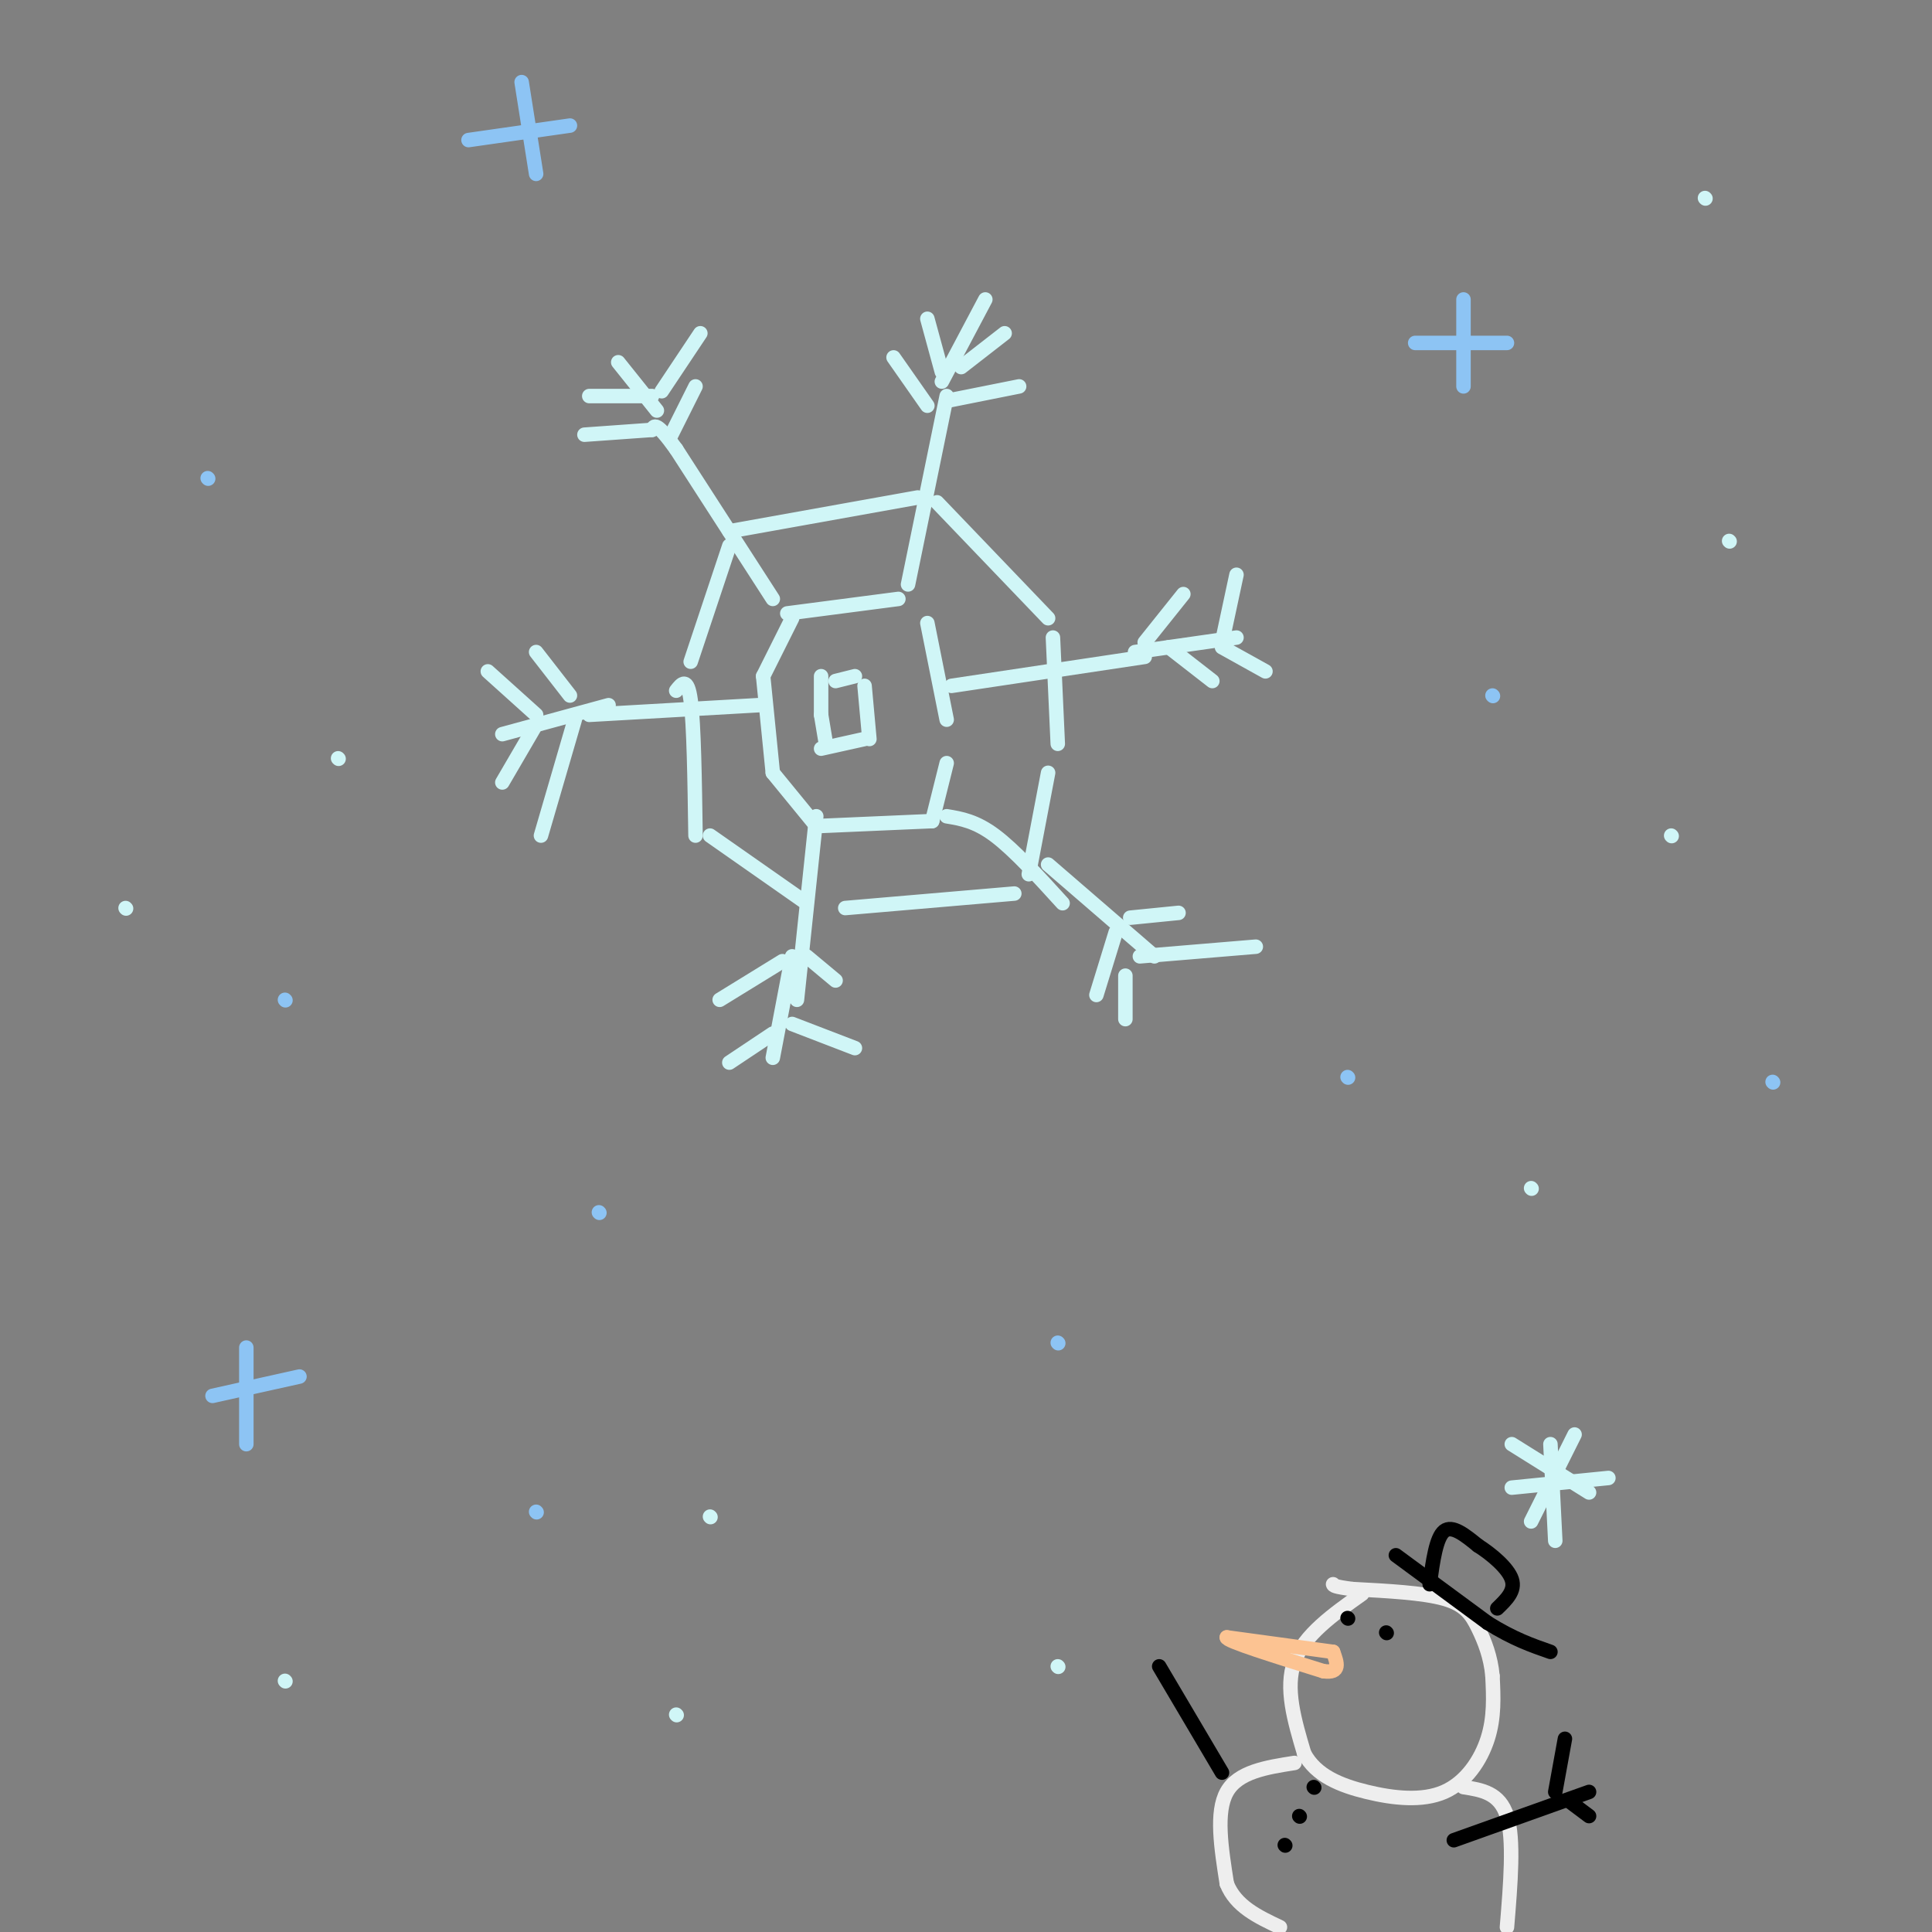 <svg viewBox='0 0 400 400' version='1.1' xmlns='http://www.w3.org/2000/svg' xmlns:xlink='http://www.w3.org/1999/xlink'><rect x="0" y="0" width="400" height="400" fill="#808080" stroke="none"/><g fill='none' stroke='#D0F6F7' stroke-width='3' stroke-linecap='round' stroke-linejoin='round'><path d='M151,113c0.000,0.000 -8.000,24.000 -8,24'/><path d='M151,110c0.000,0.000 39.000,-7.000 39,-7'/><path d='M194,104c0.000,0.000 23.000,24.000 23,24'/><path d='M140,143c1.167,-1.500 2.333,-3.000 3,2c0.667,5.000 0.833,16.500 1,28'/><path d='M147,173c0.000,0.000 20.000,14.000 20,14'/><path d='M175,188c0.000,0.000 35.000,-3.000 35,-3'/><path d='M213,181c0.000,0.000 4.000,-21.000 4,-21'/><path d='M218,132c0.000,0.000 1.000,22.000 1,22'/><path d='M163,127c0.000,0.000 23.000,-3.000 23,-3'/><path d='M164,128c0.000,0.000 -6.000,12.000 -6,12'/><path d='M158,140c0.000,0.000 2.000,20.000 2,20'/><path d='M160,160c0.000,0.000 9.000,11.000 9,11'/><path d='M170,171c0.000,0.000 23.000,-1.000 23,-1'/><path d='M193,170c0.000,0.000 3.000,-12.000 3,-12'/><path d='M196,149c0.000,0.000 -4.000,-20.000 -4,-20'/><path d='M170,140c0.000,0.000 0.000,8.000 0,8'/><path d='M170,148c0.000,0.000 1.000,6.000 1,6'/><path d='M173,141c0.000,0.000 4.000,-1.000 4,-1'/><path d='M179,142c0.000,0.000 1.000,11.000 1,11'/><path d='M179,153c0.000,0.000 -9.000,2.000 -9,2'/><path d='M160,124c0.000,0.000 -20.000,-31.000 -20,-31'/><path d='M140,93c-4.167,-5.833 -4.583,-4.917 -5,-4'/><path d='M188,121c0.000,0.000 8.000,-39.000 8,-39'/><path d='M157,146c0.000,0.000 -35.000,2.000 -35,2'/><path d='M169,169c0.000,0.000 -4.000,38.000 -4,38'/><path d='M196,169c3.000,0.500 6.000,1.000 10,4c4.000,3.000 9.000,8.500 14,14'/><path d='M197,142c0.000,0.000 40.000,-6.000 40,-6'/><path d='M126,146c0.000,0.000 -22.000,6.000 -22,6'/><path d='M111,148c0.000,0.000 -10.000,-9.000 -10,-9'/><path d='M118,144c0.000,0.000 -7.000,-9.000 -7,-9'/><path d='M111,150c0.000,0.000 -7.000,12.000 -7,12'/><path d='M119,149c0.000,0.000 -7.000,24.000 -7,24'/><path d='M162,199c0.000,0.000 -13.000,8.000 -13,8'/><path d='M167,198c0.000,0.000 6.000,5.000 6,5'/><path d='M164,198c0.000,0.000 -4.000,21.000 -4,21'/><path d='M160,214c0.000,0.000 -9.000,6.000 -9,6'/><path d='M164,212c0.000,0.000 13.000,5.000 13,5'/><path d='M217,179c0.000,0.000 22.000,19.000 22,19'/><path d='M231,193c0.000,0.000 -4.000,13.000 -4,13'/><path d='M233,202c0.000,0.000 0.000,9.000 0,9'/><path d='M234,190c0.000,0.000 10.000,-1.000 10,-1'/><path d='M236,198c0.000,0.000 24.000,-2.000 24,-2'/><path d='M235,135c0.000,0.000 21.000,-3.000 21,-3'/><path d='M237,133c0.000,0.000 8.000,-10.000 8,-10'/><path d='M242,134c0.000,0.000 9.000,7.000 9,7'/><path d='M253,133c0.000,0.000 3.000,-14.000 3,-14'/><path d='M253,134c0.000,0.000 9.000,5.000 9,5'/><path d='M192,84c0.000,0.000 -7.000,-10.000 -7,-10'/><path d='M195,77c0.000,0.000 -3.000,-11.000 -3,-11'/><path d='M195,79c0.000,0.000 9.000,-17.000 9,-17'/><path d='M196,83c0.000,0.000 15.000,-3.000 15,-3'/><path d='M199,76c0.000,0.000 9.000,-7.000 9,-7'/><path d='M136,85c0.000,0.000 -8.000,-10.000 -8,-10'/><path d='M137,81c0.000,0.000 8.000,-12.000 8,-12'/><path d='M139,90c0.000,0.000 5.000,-10.000 5,-10'/><path d='M135,82c0.000,0.000 -13.000,0.000 -13,0'/><path d='M135,89c0.000,0.000 -14.000,1.000 -14,1'/></g>
<g fill='none' stroke='#8DC4F4' stroke-width='3' stroke-linecap='round' stroke-linejoin='round'><path d='M43,99c0.000,0.000 0.100,0.100 0.1,0.1'/><path d='M59,207c0.000,0.000 0.100,0.100 0.1,0.1'/><path d='M124,251c0.000,0.000 0.100,0.100 0.1,0.1'/><path d='M111,313c0.000,0.000 0.100,0.100 0.1,0.1'/><path d='M219,278c0.000,0.000 0.100,0.100 0.1,0.1'/><path d='M279,223c0.000,0.000 0.100,0.100 0.1,0.1'/><path d='M309,144c0.000,0.000 0.100,0.100 0.1,0.1'/><path d='M367,224c0.000,0.000 0.100,0.100 0.1,0.1'/><path d='M303,62c0.000,0.000 0.000,18.000 0,18'/><path d='M293,71c0.000,0.000 19.000,0.000 19,0'/><path d='M51,279c0.000,0.000 0.000,20.000 0,20'/><path d='M44,289c0.000,0.000 18.000,-4.000 18,-4'/><path d='M108,17c0.000,0.000 3.000,19.000 3,19'/><path d='M97,29c0.000,0.000 21.000,-3.000 21,-3'/></g>
<g fill='none' stroke='#D0F6F7' stroke-width='3' stroke-linecap='round' stroke-linejoin='round'><path d='M321,299c0.000,0.000 1.000,20.000 1,20'/><path d='M313,308c0.000,0.000 20.000,-2.000 20,-2'/><path d='M326,297c0.000,0.000 -9.000,18.000 -9,18'/><path d='M313,299c0.000,0.000 16.000,10.000 16,10'/><path d='M219,345c0.000,0.000 0.100,0.100 0.1,0.1'/><path d='M147,314c0.000,0.000 0.100,0.100 0.1,0.1'/><path d='M140,355c0.000,0.000 0.100,0.100 0.1,0.1'/><path d='M59,348c0.000,0.000 0.100,0.100 0.1,0.1'/><path d='M70,157c0.000,0.000 0.100,0.100 0.1,0.1'/><path d='M26,188c0.000,0.000 0.100,0.100 0.1,0.1'/><path d='M317,246c0.000,0.000 0.100,0.100 0.1,0.1'/><path d='M346,173c0.000,0.000 0.100,0.100 0.1,0.1'/><path d='M358,112c0.000,0.000 0.100,0.100 0.1,0.1'/><path d='M353,41c0.000,0.000 0.100,0.100 0.1,0.1'/></g>
<g fill='none' stroke='#EEEEEE' stroke-width='3' stroke-linecap='round' stroke-linejoin='round'><path d='M282,330c-6.000,4.250 -12.000,8.500 -14,14c-2.000,5.500 0.000,12.250 2,19'/><path d='M270,363c2.424,4.617 7.485,6.660 13,8c5.515,1.340 11.485,1.976 16,0c4.515,-1.976 7.576,-6.565 9,-11c1.424,-4.435 1.212,-8.718 1,-13'/><path d='M309,347c-0.333,-3.940 -1.667,-7.292 -3,-10c-1.333,-2.708 -2.667,-4.774 -7,-6c-4.333,-1.226 -11.667,-1.613 -19,-2'/><path d='M280,329c-3.833,-0.500 -3.917,-0.750 -4,-1'/><path d='M268,365c-5.833,0.917 -11.667,1.833 -14,6c-2.333,4.167 -1.167,11.583 0,19'/><path d='M254,390c1.833,4.667 6.417,6.833 11,9'/><path d='M303,370c3.750,0.583 7.500,1.167 9,6c1.500,4.833 0.750,13.917 0,23'/></g>
<g fill='none' stroke='#FCC392' stroke-width='3' stroke-linecap='round' stroke-linejoin='round'><path d='M276,342c0.000,0.000 -22.000,-3.000 -22,-3'/><path d='M254,339c-0.333,0.667 9.833,3.833 20,7'/><path d='M274,346c3.667,0.500 2.833,-1.750 2,-4'/></g>
<g fill='none' stroke='#000000' stroke-width='3' stroke-linecap='round' stroke-linejoin='round'><path d='M289,322c0.000,0.000 19.000,14.000 19,14'/><path d='M308,336c5.333,3.333 9.167,4.667 13,6'/><path d='M296,328c0.667,-4.833 1.333,-9.667 3,-11c1.667,-1.333 4.333,0.833 7,3'/><path d='M306,320c2.778,1.756 6.222,4.644 7,7c0.778,2.356 -1.111,4.178 -3,6'/><path d='M279,335c0.000,0.000 0.100,0.100 0.1,0.1'/><path d='M287,338c0.000,0.000 0.100,0.100 0.1,0.1'/><path d='M272,370c0.000,0.000 0.100,0.100 0.1,0.1'/><path d='M269,376c0.000,0.000 0.100,0.100 0.1,0.1'/><path d='M266,382c0.000,0.000 0.100,0.100 0.1,0.1'/><path d='M301,381c0.000,0.000 28.000,-10.000 28,-10'/><path d='M322,371c0.000,0.000 2.000,-11.000 2,-11'/><path d='M325,373c0.000,0.000 4.000,3.000 4,3'/><path d='M253,367c0.000,0.000 -13.000,-22.000 -13,-22'/></g>
</svg>